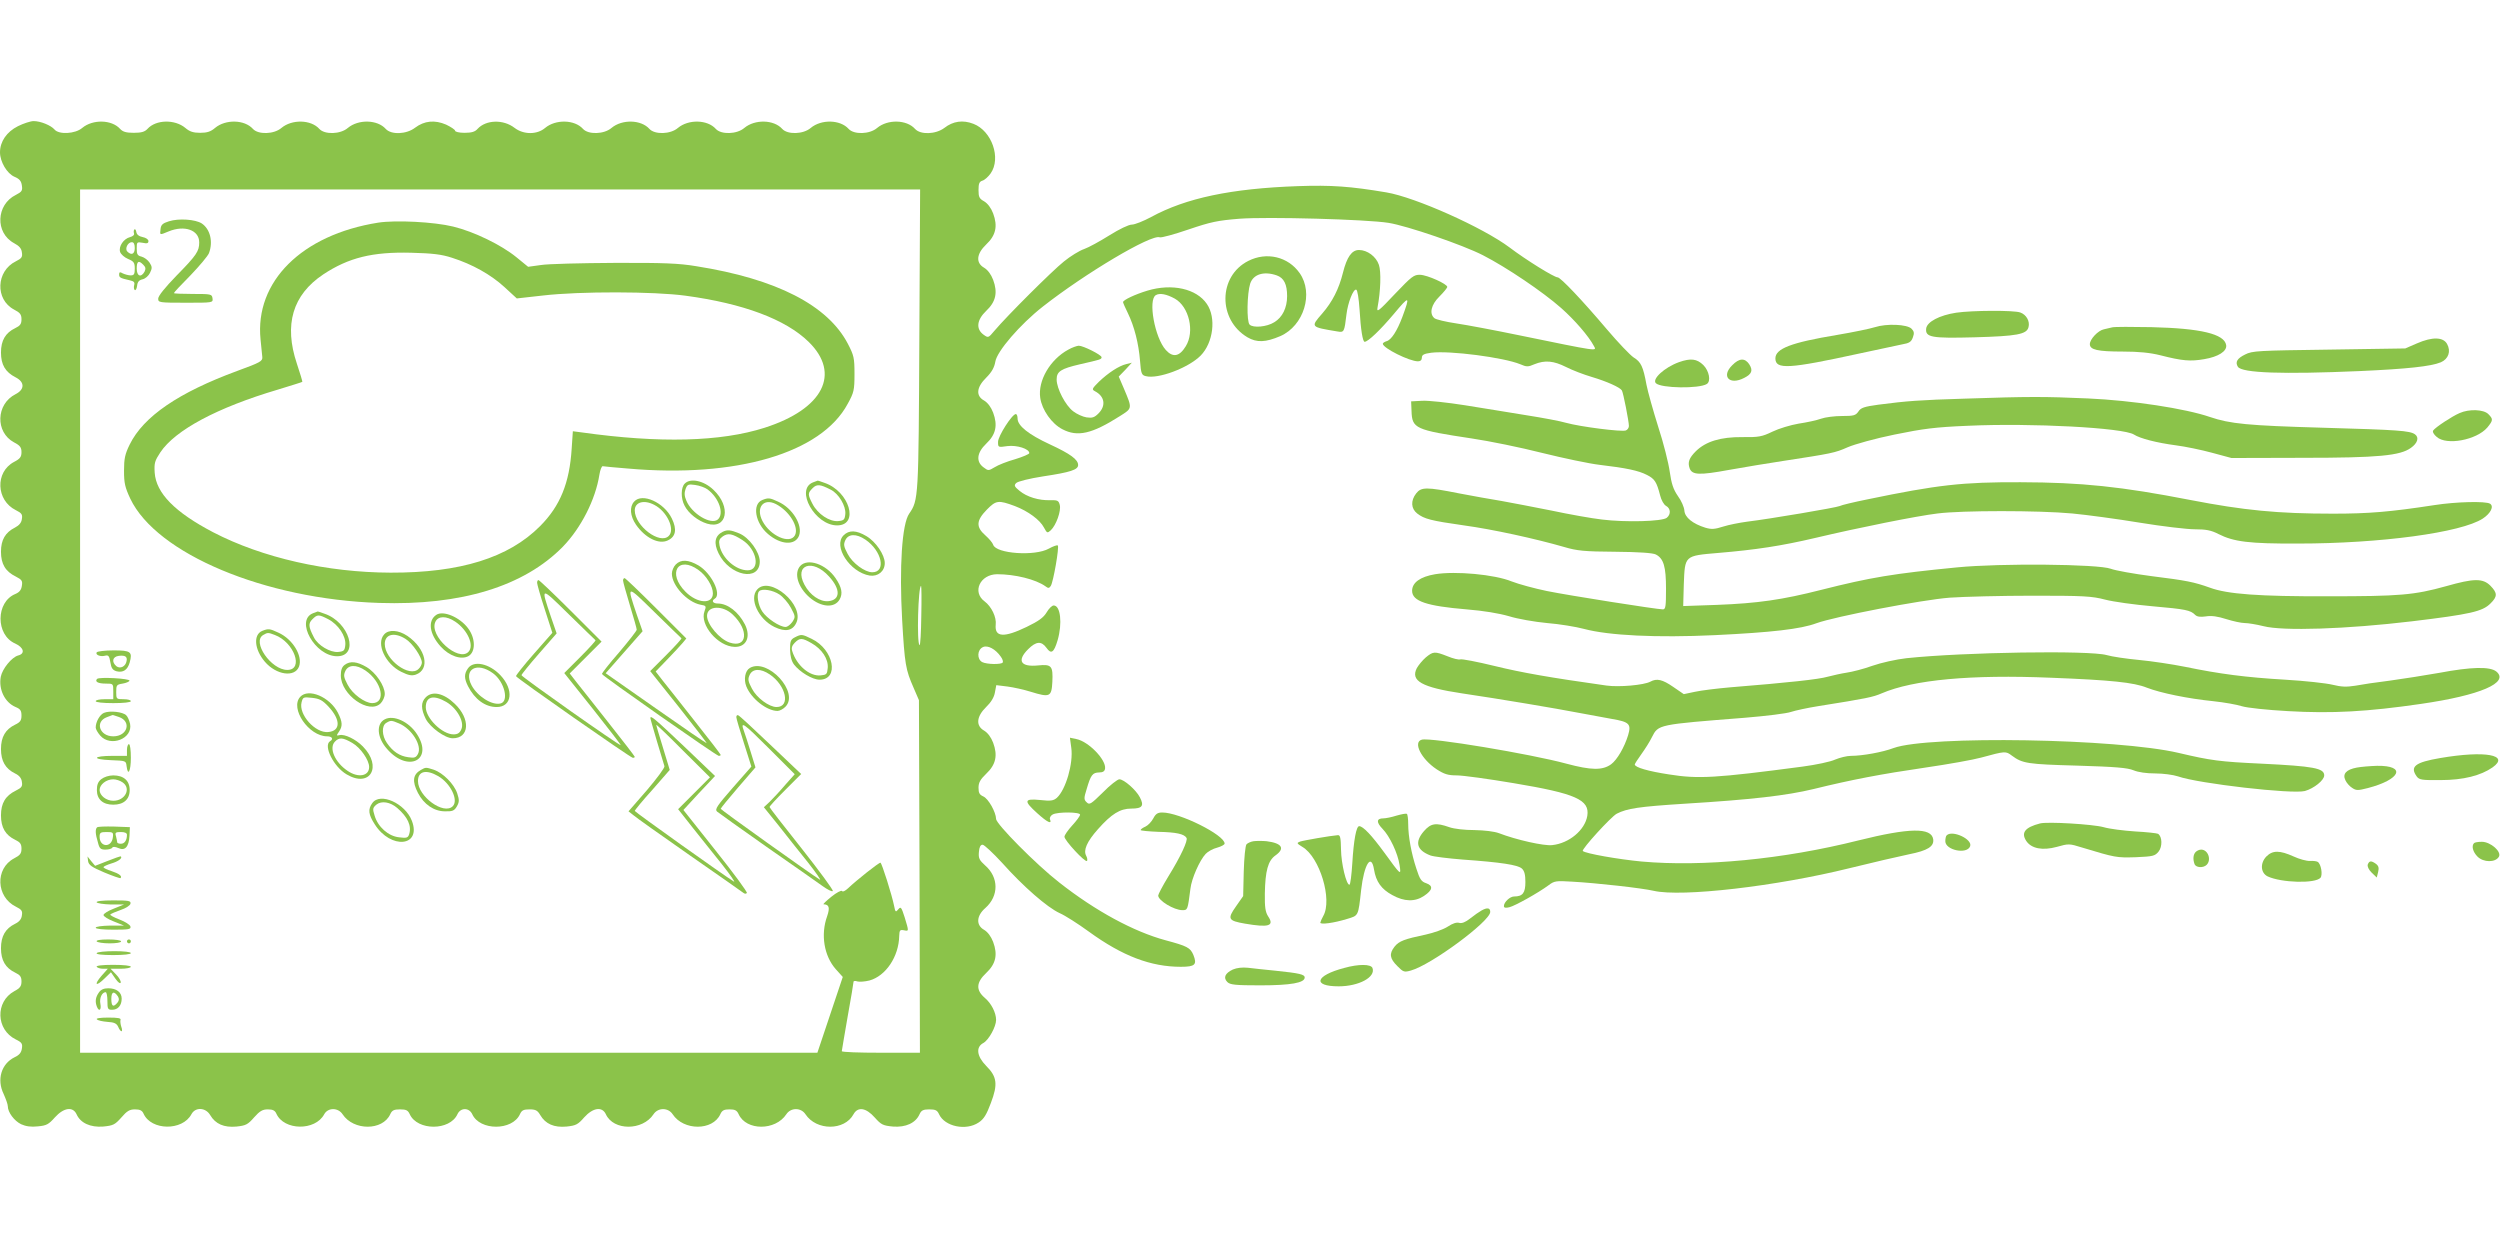 <?xml version="1.0" standalone="no"?>
<!DOCTYPE svg PUBLIC "-//W3C//DTD SVG 20010904//EN"
 "http://www.w3.org/TR/2001/REC-SVG-20010904/DTD/svg10.dtd">
<svg version="1.0" xmlns="http://www.w3.org/2000/svg"
 width="1280pt" height="640pt" viewBox="0 0 1280 640"
 preserveAspectRatio="xMidYMid meet">
<g transform="translate(0,640) scale(0.1,-0.1)"
fill="#8bc34a" stroke="none">
<path d="M92 5754 c-58 -29 -92 -79 -92 -134 0 -48 36 -109 74 -125 26 -11 35
-22 38 -45 4 -26 0 -32 -31 -48 -101 -50 -107 -194 -9 -247 26 -14 38 -27 40
-47 4 -24 -1 -31 -31 -46 -101 -50 -107 -195 -9 -247 31 -16 38 -25 38 -50 0
-24 -7 -33 -32 -45 -50 -24 -73 -63 -73 -125 0 -62 22 -100 75 -127 47 -24 47
-62 0 -86 -101 -51 -105 -195 -8 -247 31 -16 38 -26 38 -50 0 -24 -7 -34 -38
-50 -98 -52 -92 -197 9 -247 30 -15 35 -22 31 -45 -2 -19 -14 -33 -35 -44 -50
-25 -72 -63 -72 -124 0 -63 23 -101 76 -127 31 -16 35 -22 31 -47 -3 -21 -12
-33 -33 -42 -101 -41 -102 -210 -1 -254 44 -20 52 -52 15 -61 -33 -9 -81 -68
-89 -109 -12 -65 21 -132 76 -155 24 -10 30 -18 30 -44 0 -25 -7 -34 -32 -46
-50 -24 -73 -63 -73 -125 0 -62 23 -101 72 -125 21 -10 33 -24 35 -43 4 -23
-1 -30 -31 -45 -53 -26 -76 -64 -76 -127 0 -62 23 -101 73 -125 25 -12 32 -21
32 -45 0 -25 -7 -34 -38 -50 -98 -52 -92 -197 9 -247 30 -15 35 -22 31 -45 -2
-19 -14 -33 -35 -43 -49 -24 -72 -63 -72 -125 0 -62 23 -101 73 -125 25 -12
32 -21 32 -45 0 -24 -7 -34 -37 -50 -98 -54 -94 -197 8 -247 31 -15 35 -22 31
-47 -3 -20 -13 -33 -37 -44 -68 -33 -93 -114 -56 -189 11 -25 21 -52 21 -62 0
-31 33 -75 68 -92 24 -11 51 -15 86 -11 44 4 55 10 87 46 45 50 92 57 111 16
20 -45 71 -68 136 -63 51 5 60 9 93 46 29 34 43 42 70 42 26 0 37 -6 44 -22
39 -87 199 -89 245 -3 20 38 73 35 96 -4 27 -46 71 -65 135 -59 47 5 58 10 90
47 29 33 44 41 70 41 26 0 37 -6 44 -22 39 -87 199 -89 245 -3 19 35 71 35 94
0 56 -85 205 -85 244 0 9 20 19 25 50 25 32 0 41 -5 50 -25 39 -85 205 -85
244 0 16 35 60 35 76 0 39 -85 205 -85 244 0 9 20 18 25 49 25 31 0 41 -5 55
-29 27 -46 71 -65 135 -59 47 5 58 10 90 47 45 50 92 57 111 16 39 -85 188
-85 244 0 23 35 75 35 98 0 56 -85 205 -85 244 0 9 20 19 25 47 25 28 0 38 -5
47 -25 39 -85 188 -85 244 0 23 35 75 35 98 0 56 -85 200 -85 246 0 22 40 64
34 109 -17 33 -37 42 -41 93 -46 65 -5 116 18 136 63 9 20 19 25 50 25 32 0
41 -5 50 -25 29 -63 138 -86 203 -42 26 17 40 40 62 99 37 97 32 135 -24 191
-48 49 -54 96 -14 117 27 15 65 83 65 118 0 37 -25 86 -59 114 -45 39 -43 78
8 126 50 47 60 94 36 159 -11 29 -28 51 -46 62 -43 24 -40 72 6 112 70 62 69
157 -1 218 -30 27 -35 37 -32 69 2 25 8 37 19 37 8 0 53 -42 100 -93 109 -122
231 -228 294 -257 28 -12 95 -55 150 -95 172 -125 317 -180 471 -180 73 0 84
11 64 61 -16 37 -31 45 -143 75 -162 44 -357 149 -544 296 -117 91 -323 299
-323 325 -1 35 -39 103 -65 115 -20 9 -25 18 -25 45 0 26 9 42 39 71 50 47 60
94 36 159 -11 29 -28 51 -46 62 -44 25 -40 72 10 121 25 24 41 50 45 75 l7 37
57 -7 c31 -4 85 -16 120 -27 97 -30 106 -26 110 50 4 83 -4 92 -73 85 -89 -9
-110 24 -51 83 41 41 68 43 94 7 24 -34 38 -25 57 39 25 86 15 178 -20 178 -9
0 -25 -16 -36 -35 -16 -27 -41 -45 -103 -75 -116 -56 -164 -53 -158 11 5 39
-22 94 -57 120 -65 48 -23 138 64 139 91 0 198 -26 248 -62 14 -11 19 -10 27
2 13 20 44 199 36 207 -3 4 -24 -4 -46 -16 -71 -40 -271 -26 -285 20 -3 10
-21 31 -40 48 -49 43 -47 76 8 132 47 48 59 49 143 18 68 -26 129 -71 149
-110 16 -29 17 -30 35 -14 27 25 54 99 46 130 -6 22 -11 25 -49 24 -58 -2
-120 17 -157 48 -27 22 -29 28 -17 40 8 8 67 23 138 34 140 21 179 34 179 58
0 28 -39 57 -145 106 -108 50 -165 95 -165 132 0 13 -4 23 -9 23 -19 0 -91
-113 -91 -142 0 -29 0 -29 48 -22 49 6 112 -14 112 -36 0 -5 -33 -19 -72 -31
-40 -11 -88 -30 -105 -41 -32 -19 -33 -19 -57 -1 -40 29 -35 75 13 121 50 47
60 94 36 159 -11 29 -28 51 -46 62 -44 24 -40 68 11 118 28 28 41 52 46 81 8
53 127 191 243 282 218 171 556 372 599 355 8 -3 74 15 147 40 115 39 149 46
260 55 143 11 652 -3 764 -21 95 -15 381 -113 484 -166 121 -62 306 -187 400
-270 69 -61 141 -144 168 -195 15 -27 28 -29 -386 56 -121 25 -264 52 -318 60
-54 8 -105 20 -113 27 -27 23 -17 69 26 111 22 22 40 44 40 49 0 15 -102 61
-139 62 -32 1 -43 -8 -129 -98 -84 -89 -94 -97 -89 -69 16 84 19 183 7 218
-14 42 -59 76 -102 76 -37 0 -62 -36 -82 -116 -21 -84 -54 -149 -106 -209 -61
-70 -61 -69 77 -92 35 -6 36 -4 47 88 7 59 35 131 50 126 6 -2 13 -43 17 -103
6 -102 16 -164 26 -164 17 0 80 60 149 142 81 97 85 96 44 -15 -27 -72 -57
-118 -81 -124 -10 -3 -19 -9 -19 -13 0 -22 136 -90 180 -90 13 0 20 7 20 19 0
14 10 20 48 25 94 12 371 -24 456 -59 32 -14 40 -14 72 0 54 22 98 18 162 -14
31 -16 91 -39 132 -51 77 -23 144 -53 154 -69 7 -11 36 -159 36 -182 0 -9 -7
-20 -16 -23 -21 -8 -233 19 -305 39 -30 9 -121 26 -204 39 -82 14 -224 36
-314 51 -89 14 -188 25 -220 23 l-56 -3 2 -49 c3 -90 17 -97 309 -141 88 -13
250 -46 360 -74 109 -27 242 -55 294 -61 135 -16 199 -29 243 -52 39 -20 49
-35 67 -105 6 -24 19 -47 30 -53 24 -13 26 -43 4 -61 -23 -19 -211 -24 -332
-9 -53 6 -170 27 -259 46 -90 18 -205 40 -255 49 -51 8 -149 26 -218 39 -166
33 -193 33 -219 0 -29 -37 -27 -78 5 -103 36 -28 70 -37 239 -61 147 -20 366
-68 515 -111 64 -19 102 -23 260 -24 120 -1 193 -6 208 -14 40 -21 52 -62 52
-176 0 -89 -2 -105 -16 -105 -30 0 -481 71 -594 94 -63 13 -144 35 -180 49
-88 36 -288 54 -392 37 -77 -13 -118 -43 -118 -85 0 -53 74 -78 279 -95 87 -7
165 -20 217 -35 45 -14 131 -29 195 -35 63 -5 148 -19 189 -30 127 -34 372
-46 669 -32 291 14 441 31 521 61 93 34 539 120 683 131 73 5 264 10 425 10
258 0 302 -2 370 -20 42 -11 151 -26 242 -34 171 -15 195 -20 219 -44 10 -10
27 -12 55 -8 29 5 61 0 105 -14 35 -11 77 -20 94 -20 17 0 60 -7 96 -16 100
-26 426 -15 761 25 298 36 360 50 401 91 37 36 36 54 0 91 -39 39 -85 38 -226
-2 -165 -46 -239 -52 -605 -52 -355 -1 -516 11 -605 44 -81 29 -121 37 -298
59 -92 12 -187 29 -210 38 -64 24 -564 29 -787 7 -327 -32 -442 -51 -695 -115
-200 -51 -326 -69 -534 -77 l-173 -6 3 110 c6 150 2 147 177 162 191 16 323
36 497 77 224 53 518 112 625 125 124 16 519 16 690 0 74 -7 230 -28 345 -47
116 -19 243 -34 283 -34 57 0 83 -5 120 -24 79 -40 157 -50 407 -49 423 0 837
56 947 128 41 27 58 63 37 76 -22 14 -175 10 -284 -7 -228 -35 -337 -44 -520
-44 -283 0 -456 17 -730 70 -355 69 -555 90 -870 91 -298 1 -423 -13 -785 -88
-69 -14 -132 -29 -141 -34 -17 -8 -352 -65 -474 -80 -38 -5 -94 -16 -122 -25
-44 -14 -60 -15 -91 -6 -65 20 -106 53 -108 88 -1 16 -15 50 -33 74 -24 35
-33 63 -42 125 -6 44 -32 148 -59 230 -26 83 -53 179 -60 215 -17 93 -28 117
-66 140 -18 12 -79 76 -136 143 -127 150 -238 267 -253 267 -18 0 -163 90
-246 153 -136 102 -482 257 -631 282 -184 31 -282 38 -452 32 -343 -12 -574
-61 -752 -158 -39 -21 -84 -39 -99 -39 -16 0 -64 -23 -115 -55 -48 -30 -106
-62 -129 -70 -24 -8 -71 -37 -104 -64 -60 -48 -290 -277 -355 -354 -32 -38
-32 -38 -57 -20 -39 29 -34 75 14 121 50 47 60 94 36 159 -11 29 -28 51 -46
62 -44 25 -40 71 10 119 50 47 60 94 36 159 -11 29 -28 51 -46 62 -25 14 -29
22 -29 58 0 33 4 43 20 48 11 3 30 20 42 37 55 78 6 218 -88 254 -54 21 -104
14 -149 -21 -44 -33 -122 -36 -150 -5 -43 48 -140 50 -194 5 -38 -33 -119 -35
-146 -5 -43 48 -140 50 -194 5 -38 -33 -119 -35 -146 -5 -43 48 -140 50 -194
5 -38 -33 -119 -35 -146 -5 -43 48 -140 50 -194 5 -38 -33 -119 -35 -146 -5
-43 48 -140 50 -194 5 -38 -33 -119 -35 -146 -5 -43 48 -140 50 -194 5 -41
-35 -110 -35 -156 0 -58 45 -147 42 -190 -5 -13 -15 -31 -20 -67 -20 -27 0
-48 5 -48 11 0 5 -21 19 -46 31 -58 25 -111 20 -159 -16 -44 -34 -122 -37
-150 -6 -43 48 -140 50 -194 5 -38 -33 -119 -35 -146 -5 -43 48 -140 50 -194
5 -38 -33 -119 -35 -146 -5 -43 48 -140 50 -194 5 -22 -19 -41 -25 -76 -25
-35 0 -54 6 -76 25 -54 45 -151 43 -194 -5 -14 -15 -31 -20 -70 -20 -39 0 -56
5 -70 20 -43 48 -140 50 -194 5 -36 -31 -120 -35 -142 -8 -18 21 -71 43 -107
43 -15 0 -52 -12 -80 -26z m4615 -1091 c-4 -815 -4 -823 -52 -893 -37 -53 -51
-273 -36 -544 13 -227 18 -255 58 -346 l28 -65 3 -902 2 -903 -200 0 c-110 0
-200 3 -200 8 0 4 14 83 30 177 17 93 30 173 30 178 0 5 9 6 20 2 10 -3 38 -1
62 5 83 23 150 122 152 228 1 29 4 33 24 29 26 -5 26 -7 4 66 -17 53 -20 57
-33 41 -13 -16 -15 -14 -21 17 -11 56 -63 220 -70 222 -7 2 -123 -90 -166
-131 -14 -13 -27 -20 -31 -14 -3 5 -28 -8 -54 -29 -27 -22 -45 -39 -40 -39 28
-1 33 -17 18 -61 -34 -94 -16 -203 44 -271 l36 -40 -65 -194 -65 -194 -1887 0
-1888 0 0 2210 0 2210 2151 0 2150 0 -4 -767z m10 -1417 c-1 -85 -5 -152 -9
-149 -15 9 -7 303 8 303 2 0 3 -69 1 -154z m407 -208 c9 -12 13 -25 10 -30 -7
-11 -81 -10 -105 2 -28 15 -26 64 4 77 24 11 64 -10 91 -49z"/>
<path d="M865 5267 c-32 -10 -41 -18 -43 -40 -4 -32 -5 -31 41 -12 82 34 157
7 157 -56 0 -45 -13 -65 -116 -170 -59 -61 -94 -104 -94 -118 0 -20 4 -21 141
-21 140 0 140 0 137 23 -3 21 -7 22 -101 22 -53 0 -97 2 -97 4 0 3 38 44 85
91 46 48 89 99 95 114 22 59 6 123 -37 152 -33 21 -118 27 -168 11z"/>
<path d="M1936 5260 c-391 -62 -632 -302 -602 -598 4 -37 8 -77 9 -90 2 -21
-10 -28 -128 -71 -301 -111 -480 -233 -551 -377 -24 -49 -29 -72 -29 -134 0
-64 5 -85 32 -143 134 -282 689 -515 1274 -534 420 -14 742 85 941 288 93 96
167 241 187 369 4 25 12 44 17 43 6 -1 64 -7 130 -12 553 -49 989 79 1124 331
32 58 35 70 35 153 0 83 -3 95 -34 155 -103 197 -365 332 -776 397 -89 15
-168 18 -420 17 -170 -1 -340 -5 -376 -11 l-65 -9 -60 49 c-77 63 -217 131
-324 157 -98 24 -294 34 -384 20z m379 -180 c103 -33 197 -85 268 -150 l63
-58 134 15 c190 22 568 21 730 -1 296 -40 512 -121 630 -236 167 -163 75 -344
-225 -440 -225 -72 -537 -80 -936 -24 l-46 6 -6 -89 c-11 -176 -59 -294 -162
-397 -161 -162 -409 -239 -765 -238 -325 1 -657 76 -909 207 -195 102 -292
200 -299 305 -3 49 0 60 29 104 76 114 291 229 601 321 68 21 124 38 126 40 1
1 -11 43 -28 93 -67 200 -22 352 135 457 130 86 252 116 450 111 110 -3 155
-8 210 -26z"/>
<path d="M688 5225 c-4 -4 -4 -13 -2 -20 3 -7 -5 -15 -20 -19 -33 -8 -60 -48
-51 -76 4 -12 22 -28 41 -36 29 -12 34 -19 34 -49 0 -29 -4 -35 -21 -35 -11 0
-29 5 -40 10 -15 9 -19 7 -19 -5 0 -16 5 -19 54 -30 22 -5 27 -10 23 -25 -3
-11 -1 -22 3 -25 5 -3 10 7 12 22 2 20 10 29 28 33 14 3 31 18 38 33 12 24 11
32 -2 52 -9 14 -27 27 -41 31 -21 5 -25 12 -25 41 0 34 1 35 30 30 23 -5 30
-3 30 9 0 8 -13 17 -29 20 -20 4 -31 13 -33 26 -2 11 -6 17 -10 13z m2 -95 c0
-31 -17 -39 -38 -18 -14 14 2 48 23 48 10 0 15 -10 15 -30z m44 -86 c12 -12
13 -20 6 -35 -18 -32 -40 -23 -40 16 0 38 10 44 34 19z"/>
<path d="M3506 3924 c-20 -19 -21 -76 -1 -113 20 -40 69 -78 115 -92 103 -31
125 86 33 173 -49 47 -118 62 -147 32z m117 -30 c59 -44 86 -125 52 -154 -35
-29 -134 30 -161 97 -10 23 -11 39 -4 59 9 24 14 26 49 21 22 -3 51 -13 64
-23z"/>
<path d="M4162 3930 c-92 -37 11 -220 124 -220 115 0 63 175 -65 218 -19 7
-34 12 -35 11 -1 0 -11 -4 -24 -9z m91 -37 c41 -20 79 -84 75 -125 -3 -29 -7
-33 -36 -36 -45 -4 -105 36 -132 88 -25 49 -25 55 1 81 21 21 38 20 92 -8z"/>
<path d="M3247 3832 c-25 -27 -21 -74 9 -118 47 -68 117 -103 163 -81 41 19
48 56 21 112 -40 83 -152 133 -193 87z m103 -17 c65 -33 108 -126 74 -159 -45
-46 -174 51 -174 131 0 42 47 56 100 28z"/>
<path d="M3903 3840 c-53 -21 -37 -118 29 -174 65 -56 139 -60 159 -9 20 54
-33 141 -106 174 -45 21 -51 21 -82 9z m70 -21 c69 -36 119 -118 97 -160 -26
-47 -126 -3 -166 73 -36 69 5 120 69 87z"/>
<path d="M3700 3677 c-40 -20 -47 -57 -21 -110 56 -116 211 -147 211 -42 0 48
-54 123 -105 144 -44 18 -61 20 -85 8z m101 -42 c75 -48 94 -155 27 -155 -61
0 -131 62 -144 127 -5 25 -1 34 17 47 27 18 48 14 100 -19z"/>
<path d="M4319 3659 c-55 -55 32 -189 134 -206 42 -6 77 22 77 64 0 42 -46
110 -94 138 -52 31 -89 32 -117 4z m112 -22 c84 -57 108 -167 35 -167 -38 0
-102 47 -126 94 -20 38 -22 48 -12 70 15 33 56 35 103 3z"/>
<path d="M3460 3510 c-11 -11 -20 -32 -20 -47 0 -61 79 -146 146 -159 30 -5
31 -7 21 -34 -26 -68 69 -180 154 -182 60 -2 85 51 53 115 -33 64 -88 107
-139 107 -25 0 -34 14 -15 25 36 22 -18 131 -84 170 -52 30 -89 32 -116 5z
m117 -29 c40 -29 73 -83 73 -119 0 -57 -79 -53 -140 8 -95 95 -39 188 67 111z
m175 -228 c84 -80 74 -173 -16 -143 -52 17 -116 93 -116 137 0 52 80 56 132 6z"/>
<path d="M4097 3502 c-33 -37 -12 -108 47 -160 60 -52 129 -57 155 -11 17 30
11 62 -21 109 -49 72 -143 104 -181 62z m148 -54 c60 -66 58 -120 -4 -126 -43
-4 -94 31 -122 84 -55 103 42 136 126 42z"/>
<path d="M3190 3428 c0 -7 16 -64 35 -127 19 -62 35 -119 35 -125 0 -6 -41
-58 -90 -116 -50 -57 -89 -107 -88 -111 4 -11 587 -419 598 -419 6 0 10 2 10
5 0 3 -60 81 -133 173 -72 92 -147 186 -166 210 l-34 44 59 61 c33 34 68 72
79 85 l19 23 -154 154 c-85 85 -158 155 -162 155 -5 0 -8 -6 -8 -12z m299
-296 c3 -1 -32 -40 -77 -85 l-83 -83 146 -183 c80 -101 145 -185 143 -186 -2
-1 -119 79 -260 178 l-257 180 94 107 95 108 -29 83 c-53 158 -56 158 91 14
73 -71 134 -131 137 -133z"/>
<path d="M2750 3416 c0 -7 17 -68 39 -135 l39 -121 -94 -107 c-52 -59 -93
-111 -92 -115 4 -11 587 -418 598 -418 6 0 10 2 10 5 0 3 -60 81 -133 173 -72
92 -147 186 -166 210 l-34 44 81 81 82 82 -158 158 c-86 86 -161 157 -165 157
-4 0 -7 -6 -7 -14z m299 -294 c3 -1 -32 -40 -77 -85 l-83 -83 146 -183 c80
-101 145 -185 143 -186 -5 -5 -507 349 -508 358 0 4 40 54 90 111 l90 103 -29
84 c-53 158 -56 158 91 14 73 -71 134 -131 137 -133z"/>
<path d="M3877 3382 c-43 -47 6 -152 88 -192 56 -27 93 -20 112 21 44 91 -135
243 -200 171z m114 -26 c19 -13 46 -44 59 -69 23 -43 23 -46 7 -71 -10 -14
-25 -26 -35 -26 -30 0 -96 44 -119 79 -22 32 -31 90 -16 104 14 15 70 6 104
-17z"/>
<path d="M1602 3260 c-92 -37 11 -220 124 -220 115 0 63 175 -65 218 -19 7
-34 12 -35 11 -1 0 -11 -4 -24 -9z m78 -30 c52 -27 92 -87 88 -132 -3 -29 -7
-33 -36 -36 -41 -4 -105 34 -125 75 -28 54 -29 71 -8 92 26 26 32 26 81 1z"/>
<path d="M2234 3252 c-45 -30 -36 -98 22 -162 44 -49 106 -70 143 -49 37 22
36 92 -3 143 -42 56 -127 92 -162 68z m97 -35 c64 -43 99 -123 67 -155 -52
-52 -202 83 -169 154 14 31 56 32 102 1z"/>
<path d="M1343 3170 c-47 -19 -41 -95 13 -158 58 -68 153 -82 175 -25 20 54
-32 141 -106 174 -45 21 -51 21 -82 9z m64 -21 c99 -37 150 -179 64 -179 -83
0 -183 145 -123 179 22 13 25 13 59 0z"/>
<path d="M1967 3152 c-43 -47 6 -152 88 -192 37 -18 53 -21 74 -14 75 27 52
133 -43 198 -46 31 -96 34 -119 8z m109 -23 c35 -21 84 -93 84 -122 0 -8 -7
-23 -17 -32 -46 -46 -173 47 -173 128 0 50 49 62 106 26z"/>
<path d="M4070 3137 c-22 -11 -25 -20 -25 -63 1 -33 7 -58 20 -76 30 -39 95
-78 131 -78 103 0 73 155 -40 209 -49 24 -53 25 -86 8z m85 -30 c53 -30 87
-81 83 -127 -3 -32 -6 -35 -36 -38 -57 -6 -124 52 -146 125 -5 15 -1 28 13 42
26 26 37 26 86 -2z"/>
<path d="M495 3060 c-8 -13 20 -24 44 -17 16 4 21 -2 26 -34 5 -31 12 -40 32
-46 34 -8 56 7 67 45 15 55 6 62 -83 62 -44 0 -83 -5 -86 -10z m153 -45 c-5
-28 -33 -41 -52 -26 -26 22 -20 49 12 53 33 4 45 -4 40 -27z"/>
<path d="M1765 2996 c-14 -10 -20 -26 -20 -54 0 -99 145 -202 204 -143 11 11
21 33 21 48 0 42 -46 110 -94 138 -48 28 -83 32 -111 11z m106 -29 c84 -57
108 -167 35 -167 -38 0 -102 47 -126 94 -20 38 -22 48 -12 70 15 33 56 35 103
3z"/>
<path d="M2396 2978 c-20 -28 -20 -51 0 -91 35 -68 88 -107 147 -107 79 0 89
89 19 163 -57 60 -137 77 -166 35z m128 -25 c59 -43 84 -145 38 -155 -44 -10
-118 37 -148 94 -42 82 28 121 110 61z"/>
<path d="M3839 2980 c-24 -14 -32 -58 -18 -94 25 -63 105 -126 160 -126 11 0
29 10 40 21 74 74 -91 252 -182 199z m102 -33 c84 -57 108 -167 35 -167 -38 0
-102 47 -126 94 -20 38 -22 48 -12 70 15 33 56 35 103 3z"/>
<path d="M497 2924 c-13 -14 5 -24 44 -24 39 0 39 0 39 -40 l0 -40 -45 0 c-25
0 -45 -4 -45 -10 0 -6 37 -10 90 -10 53 0 90 4 90 10 0 6 -17 10 -37 10 -37 0
-38 1 -38 37 0 35 2 38 33 43 18 3 34 10 35 15 2 11 -155 20 -166 9z"/>
<path d="M1537 2832 c-54 -59 44 -202 138 -202 25 0 34 -14 15 -25 -36 -22 18
-131 85 -170 120 -71 184 40 83 143 -36 37 -94 65 -120 58 -16 -4 -16 -2 -3
17 20 29 19 50 -5 98 -42 81 -151 127 -193 81z m145 -50 c63 -68 62 -124 -1
-130 -67 -7 -153 90 -137 152 7 27 9 28 54 23 38 -4 53 -12 84 -45z m122 -186
c42 -24 86 -88 86 -123 0 -47 -56 -57 -110 -20 -66 44 -97 118 -65 150 22 23
41 21 89 -7z"/>
<path d="M2180 2830 c-26 -26 -25 -60 0 -111 23 -44 99 -99 138 -99 86 0 92
99 10 177 -56 54 -114 67 -148 33z m105 -24 c56 -33 94 -103 77 -140 -8 -19
-19 -26 -40 -26 -58 0 -142 83 -142 139 0 55 39 65 105 27z"/>
<path d="M532 2750 c-21 -9 -42 -46 -42 -75 0 -8 10 -26 23 -41 53 -61 168
-16 153 60 -4 17 -12 37 -20 44 -17 17 -84 25 -114 12z m77 -21 c66 -23 44
-99 -29 -99 -71 0 -95 75 -33 98 16 6 28 11 29 11 1 1 15 -4 33 -10z"/>
<path d="M3770 2728 c0 -7 18 -67 39 -133 l38 -120 -95 -108 c-80 -92 -93
-110 -81 -122 8 -7 122 -88 254 -181 132 -92 261 -182 287 -201 25 -18 49 -30
52 -25 3 5 -69 103 -159 217 -91 114 -165 210 -165 213 0 4 36 43 81 88 l81
81 -157 149 c-86 82 -160 151 -166 152 -5 2 -9 -2 -9 -10z m250 -347 c-26 -31
-62 -69 -78 -85 l-31 -29 75 -93 c41 -52 108 -137 151 -190 42 -53 69 -93 61
-88 -46 28 -508 358 -508 363 0 3 40 52 89 109 l89 103 -25 81 c-14 45 -29 92
-34 105 -20 54 -3 42 125 -86 l135 -135 -49 -55z"/>
<path d="M1970 2717 c-45 -23 -40 -94 12 -152 107 -123 239 -57 153 76 -41 64
-120 100 -165 76z m73 -21 c66 -28 119 -114 97 -156 -10 -19 -18 -22 -50 -17
-44 6 -79 29 -109 73 -26 37 -28 89 -3 103 23 14 27 13 65 -3z"/>
<path d="M3330 2723 c0 -4 16 -58 34 -120 19 -62 36 -118 38 -126 2 -8 -39
-63 -90 -123 l-94 -108 24 -19 c12 -11 142 -103 288 -205 146 -101 270 -189
277 -194 7 -5 13 -5 17 0 3 5 -69 103 -160 217 l-165 208 38 41 c21 23 57 62
81 87 l43 46 -156 149 c-154 146 -175 164 -175 147z m223 -385 l-81 -81 74
-94 c41 -51 108 -136 151 -189 42 -53 69 -93 61 -88 -51 31 -508 357 -508 362
0 4 40 53 90 108 l89 102 -34 112 c-19 62 -35 115 -35 119 0 3 62 -56 137
-132 l138 -137 -82 -82z"/>
<path d="M650 2560 l0 -30 -74 0 c-101 0 -108 -18 -9 -22 77 -3 78 -3 81 -30
7 -56 22 -26 22 42 0 40 -4 70 -10 70 -5 0 -10 -13 -10 -30z"/>
<path d="M2155 2458 c-41 -23 -46 -58 -15 -118 30 -58 82 -94 138 -94 39 -1
48 3 61 25 13 23 13 33 2 67 -16 48 -73 105 -120 121 -41 13 -41 13 -66 -1z
m89 -32 c63 -37 105 -123 74 -154 -46 -46 -178 50 -178 129 0 51 42 61 104 25z"/>
<path d="M519 2411 c-17 -13 -23 -29 -23 -56 0 -48 31 -75 84 -75 53 0 84 27
84 75 0 48 -31 75 -84 75 -22 0 -47 -8 -61 -19z m109 -17 c45 -31 13 -94 -48
-94 -36 0 -70 27 -70 55 0 28 34 55 70 55 14 0 36 -7 48 -16z"/>
<path d="M1906 2288 c-23 -32 -20 -58 13 -109 82 -129 240 -114 190 18 -34 90
-163 148 -203 91z m128 -25 c54 -47 74 -91 61 -134 -6 -19 -13 -21 -52 -16
-55 6 -108 53 -125 111 -11 35 -10 40 10 57 26 20 70 13 106 -18z"/>
<path d="M497 2164 c-10 -10 -9 -33 4 -76 8 -33 14 -38 39 -38 16 0 31 4 35
10 3 6 15 5 31 -2 34 -16 54 6 57 63 l2 44 -80 3 c-45 1 -84 0 -88 -4z m81
-50 c-6 -56 -68 -53 -68 2 0 21 5 24 36 24 32 0 35 -2 32 -26z m72 12 c0 -28
-12 -46 -31 -46 -10 0 -19 3 -19 8 0 4 -3 17 -6 30 -6 19 -3 22 25 22 20 0 31
-5 31 -14z"/>
<path d="M551 1992 l-64 -25 -20 24 -19 24 3 -24 c3 -20 19 -31 83 -58 43 -18
81 -31 83 -29 10 10 -7 23 -46 36 -23 7 -41 16 -41 20 0 4 18 12 40 19 35 10
58 27 49 36 -2 2 -33 -9 -68 -23z"/>
<path d="M495 1780 c3 -5 36 -10 73 -11 l67 0 -52 -21 c-29 -11 -53 -26 -53
-33 0 -7 24 -22 53 -33 l52 -21 -72 0 c-42 -1 -73 -5 -73 -11 0 -6 37 -10 91
-10 78 0 90 2 87 16 -2 9 -27 25 -56 36 -29 11 -51 23 -47 26 4 4 27 14 53 23
27 9 48 23 50 32 3 15 -8 17 -88 17 -58 0 -89 -4 -85 -10z"/>
<path d="M495 1580 c3 -5 33 -10 66 -10 33 0 59 4 59 10 0 6 -29 10 -66 10
-41 0 -63 -4 -59 -10z"/>
<path d="M650 1580 c0 -5 5 -10 10 -10 6 0 10 5 10 10 0 6 -4 10 -10 10 -5 0
-10 -4 -10 -10z"/>
<path d="M495 1520 c-4 -6 27 -10 84 -10 54 0 91 4 91 10 0 6 -35 10 -84 10
-47 0 -88 -4 -91 -10z"/>
<path d="M495 1450 c3 -5 18 -10 32 -10 l25 0 -32 -36 c-40 -46 -30 -58 14
-15 l34 33 23 -33 c13 -19 25 -27 27 -20 2 7 -8 26 -24 42 l-28 29 52 0 c29 0
52 5 52 10 0 6 -37 10 -91 10 -57 0 -88 -4 -84 -10z"/>
<path d="M506 1318 c-17 -24 -20 -46 -10 -72 11 -28 24 -17 18 14 -6 29 8 60
27 60 5 0 9 -20 9 -45 0 -41 2 -45 24 -45 30 0 49 22 49 57 0 33 -27 53 -69
53 -23 0 -38 -7 -48 -22z m98 -20 c7 -12 6 -21 -3 -32 -21 -25 -31 -19 -31 20
0 37 14 42 34 12z"/>
<path d="M496 1181 c5 -6 29 -11 54 -13 35 -2 47 -8 55 -25 5 -13 13 -23 17
-23 4 0 4 10 -1 23 -4 12 -6 28 -4 35 4 9 -13 12 -63 12 -42 0 -64 -4 -58 -9z"/>
<path d="M6391 5064 c-154 -78 -156 -301 -4 -391 48 -28 93 -26 168 6 121 53
172 220 99 323 -59 84 -169 110 -263 62z m146 -74 c37 -13 53 -46 53 -106 0
-60 -24 -109 -66 -134 -38 -24 -108 -30 -126 -12 -16 16 -13 160 3 210 16 48
70 65 136 42z"/>
<path d="M5875 4912 c-63 -19 -125 -48 -125 -59 0 -3 11 -29 25 -57 33 -68 55
-155 62 -244 5 -65 8 -73 30 -78 62 -16 217 42 280 105 65 66 81 194 32 265
-53 78 -178 106 -304 68z m140 -41 c73 -41 103 -169 56 -244 -32 -53 -66 -59
-102 -19 -57 63 -92 258 -51 281 20 12 55 5 97 -18z"/>
<path d="M10016 4799 c-86 -13 -150 -47 -154 -81 -5 -45 26 -51 248 -45 216 6
267 15 276 52 8 30 -11 64 -42 75 -31 12 -246 11 -328 -1z"/>
<path d="M9600 4725 c-25 -8 -112 -26 -195 -40 -235 -39 -315 -70 -315 -120 0
-58 68 -54 430 25 96 21 195 42 220 47 36 6 46 13 54 36 8 21 6 31 -7 44 -23
23 -128 27 -187 8z"/>
<path d="M10815 4724 c-11 -3 -31 -7 -43 -10 -30 -6 -72 -51 -72 -76 0 -29 40
-38 169 -38 82 0 140 -6 192 -19 113 -29 154 -32 224 -20 73 12 118 41 113 72
-9 57 -129 86 -383 92 -99 2 -189 2 -200 -1z"/>
<path d="M12375 4642 l-60 -26 -390 -6 c-364 -5 -393 -6 -430 -25 -41 -20 -52
-39 -37 -63 21 -32 228 -39 622 -22 245 11 366 24 417 45 39 17 53 56 32 94
-20 36 -76 37 -154 3z"/>
<path d="M5470 4610 c-93 -50 -157 -159 -144 -247 9 -62 59 -133 114 -161 77
-40 150 -24 293 67 65 41 65 38 22 140 l-27 63 34 35 33 36 -28 -7 c-38 -9
-93 -45 -141 -91 -35 -35 -37 -39 -20 -48 50 -26 58 -74 18 -114 -21 -21 -32
-24 -61 -20 -19 3 -50 17 -68 31 -40 30 -85 117 -85 163 0 41 21 55 120 78
105 24 110 25 110 36 0 12 -94 59 -117 59 -10 -1 -34 -9 -53 -20z"/>
<path d="M8597 4546 c-75 -27 -140 -87 -119 -108 26 -26 221 -29 261 -4 22 14
12 67 -18 97 -33 32 -64 36 -124 15z"/>
<path d="M8869 4530 c-58 -57 -14 -104 61 -65 40 20 46 39 26 70 -22 33 -51
32 -87 -5z"/>
<path d="M10061 4359 c-232 -7 -298 -12 -444 -31 -73 -10 -90 -16 -102 -35
-14 -20 -23 -23 -84 -23 -38 0 -86 -6 -108 -14 -22 -8 -73 -19 -114 -25 -41
-7 -101 -25 -134 -41 -54 -26 -70 -29 -155 -28 -110 1 -186 -22 -237 -72 -35
-35 -43 -57 -32 -88 13 -34 49 -36 201 -8 79 14 204 35 278 46 247 38 265 41
330 70 37 16 142 45 240 65 147 30 207 38 375 45 327 15 797 -10 851 -45 31
-20 116 -42 214 -55 47 -6 130 -23 185 -38 l100 -27 365 1 c388 0 499 11 554
51 34 24 43 53 21 69 -26 19 -86 23 -470 34 -387 11 -477 20 -580 55 -125 43
-398 85 -625 95 -226 10 -300 10 -629 -1z"/>
<path d="M12593 4285 c-38 -16 -124 -73 -135 -89 -5 -6 3 -21 18 -33 50 -45
204 -16 259 48 30 37 31 43 5 69 -24 24 -98 27 -147 5z"/>
<path d="M7300 3034 c-17 -15 -37 -39 -46 -55 -33 -65 25 -98 231 -129 196
-29 481 -77 600 -100 55 -10 131 -24 168 -31 89 -15 100 -26 83 -83 -19 -62
-56 -126 -87 -149 -44 -32 -102 -31 -229 3 -184 50 -695 135 -740 123 -47 -12
-4 -99 76 -152 39 -25 58 -31 103 -31 31 0 162 -18 292 -40 317 -53 389 -85
376 -167 -12 -73 -93 -141 -180 -150 -41 -5 -184 27 -272 61 -24 9 -74 15
-126 16 -50 0 -104 6 -129 15 -68 24 -94 20 -129 -20 -49 -56 -38 -98 33 -125
16 -6 90 -15 165 -21 196 -14 282 -27 303 -46 13 -12 18 -31 18 -69 0 -56 -14
-74 -58 -74 -21 0 -52 -29 -52 -49 0 -9 8 -11 28 -6 29 7 147 73 200 112 30
23 39 24 120 19 127 -7 359 -33 419 -47 143 -33 628 23 1003 116 118 29 255
61 304 71 96 19 129 40 124 77 -9 61 -122 59 -383 -6 -386 -97 -796 -136
-1110 -108 -117 11 -289 41 -301 54 -8 8 145 176 174 191 53 27 113 36 348 51
344 21 522 42 659 75 195 48 347 77 573 110 117 17 245 40 285 51 125 34 126
34 158 10 54 -40 80 -44 334 -51 197 -6 258 -11 289 -24 24 -10 66 -16 111
-16 40 0 92 -7 116 -15 105 -37 585 -92 650 -75 46 13 99 55 99 80 0 37 -55
47 -320 60 -214 10 -260 16 -425 55 -314 74 -1282 90 -1460 25 -55 -21 -159
-40 -218 -40 -21 0 -57 -9 -81 -19 -23 -11 -99 -27 -167 -36 -446 -59 -534
-64 -684 -40 -105 16 -175 36 -175 51 0 3 15 27 34 53 18 25 43 64 54 87 33
65 30 64 475 99 109 9 215 22 237 30 21 7 85 21 142 30 246 39 278 46 322 65
163 70 458 97 867 80 308 -12 424 -24 491 -51 70 -27 210 -56 339 -69 57 -6
124 -18 148 -26 26 -8 127 -19 236 -25 225 -13 406 -3 680 37 304 44 455 109
386 166 -33 26 -127 24 -292 -7 -74 -13 -188 -31 -254 -40 -66 -8 -146 -20
-177 -26 -45 -7 -70 -6 -115 5 -32 8 -141 20 -243 26 -203 12 -333 29 -513 66
-65 13 -171 29 -235 35 -64 6 -139 17 -166 25 -88 25 -732 15 -1025 -16 -53
-6 -129 -23 -175 -39 -44 -16 -103 -31 -131 -35 -27 -4 -71 -14 -98 -21 -44
-13 -199 -30 -497 -54 -69 -6 -151 -16 -182 -23 l-57 -12 -54 37 c-55 38 -84
45 -117 27 -33 -18 -162 -29 -225 -20 -291 41 -433 66 -572 100 -90 22 -169
37 -176 34 -8 -3 -37 4 -66 16 -66 26 -73 25 -111 -6z"/>
<path d="M5485 2571 c11 -79 -28 -214 -74 -256 -18 -15 -31 -17 -86 -11 -82 8
-85 -4 -14 -68 52 -47 76 -58 65 -31 -3 8 3 19 14 25 26 14 140 13 140 -1 0
-7 -18 -31 -40 -55 -22 -24 -40 -50 -40 -58 0 -19 106 -133 115 -124 4 3 2 16
-4 27 -15 28 4 72 60 135 70 79 114 106 171 106 57 0 67 14 44 58 -19 37 -81
92 -105 92 -9 0 -48 -30 -84 -67 -62 -61 -69 -65 -83 -51 -15 14 -15 21 0 69
21 72 30 83 63 84 20 0 29 6 31 20 6 45 -85 139 -147 151 l-33 7 7 -52z"/>
<path d="M12495 2519 c-130 -22 -158 -44 -121 -95 13 -17 27 -19 123 -18 115
0 205 23 265 65 90 64 -38 87 -267 48z"/>
<path d="M12067 2470 c-54 -10 -74 -32 -59 -64 6 -14 22 -32 35 -40 21 -14 29
-14 80 -1 169 44 199 116 48 114 -36 -1 -83 -5 -104 -9z"/>
<path d="M5905 2210 c-9 -17 -27 -36 -40 -42 -14 -6 -25 -14 -25 -18 0 -3 41
-7 91 -9 92 -2 132 -11 144 -31 8 -13 -29 -94 -94 -199 -28 -46 -51 -90 -51
-96 0 -26 81 -75 124 -75 27 0 27 1 41 110 6 52 47 145 78 178 11 12 38 27 59
32 21 6 38 15 38 21 0 44 -231 159 -319 159 -24 0 -34 -7 -46 -30z"/>
<path d="M7150 2224 c-25 -8 -55 -14 -67 -14 -36 0 -37 -20 -5 -53 38 -39 79
-126 88 -187 8 -54 8 -54 -80 67 -63 86 -107 133 -127 133 -15 0 -28 -72 -35
-187 -4 -62 -10 -113 -15 -113 -16 0 -42 108 -43 180 -1 60 -4 75 -16 74 -38
-3 -177 -27 -194 -33 -18 -7 -17 -9 12 -27 89 -52 155 -271 107 -354 -8 -14
-14 -29 -15 -34 0 -11 69 -2 137 19 59 18 57 12 72 148 15 132 52 191 66 105
10 -62 38 -101 94 -131 61 -34 116 -35 162 -4 45 30 48 52 11 65 -25 8 -33 21
-50 74 -26 78 -42 167 -42 229 0 26 -3 50 -7 52 -5 3 -28 -2 -53 -9z"/>
<path d="M10445 2184 c-77 -20 -98 -47 -71 -89 26 -40 84 -51 157 -31 60 17
64 17 128 -3 172 -52 177 -53 276 -50 89 4 98 6 117 29 20 25 19 77 -3 91 -6
3 -59 9 -117 12 -59 4 -132 13 -162 22 -55 15 -287 29 -325 19z"/>
<path d="M9967 2123 c-4 -3 -7 -17 -7 -30 0 -46 111 -69 127 -26 14 36 -92 85
-120 56z"/>
<path d="M6418 2093 c-14 -2 -31 -10 -36 -16 -6 -7 -12 -69 -14 -139 l-3 -126
-37 -53 c-45 -64 -40 -73 46 -88 122 -21 152 -12 119 37 -14 22 -18 45 -17
117 2 116 16 168 54 195 51 36 34 63 -45 73 -22 2 -52 2 -67 0z"/>
<path d="M12667 2083 c-14 -14 -6 -45 18 -69 30 -30 91 -31 109 -1 16 26 -42
77 -87 77 -19 0 -37 -3 -40 -7z"/>
<path d="M11242 2038 c-13 -13 -15 -37 -6 -62 7 -19 45 -21 62 -4 26 26 7 78
-28 78 -9 0 -21 -5 -28 -12z"/>
<path d="M11604 2015 c-33 -34 -30 -84 6 -102 70 -33 245 -38 271 -7 12 15 3
70 -14 81 -6 4 -24 6 -40 5 -16 -1 -54 9 -84 23 -71 32 -107 32 -139 0z"/>
<path d="M12123 1974 c-3 -10 4 -26 20 -42 l26 -25 7 28 c5 21 3 31 -11 42
-24 17 -34 17 -42 -3z"/>
<path d="M7585 1738 c-11 -6 -37 -24 -57 -40 -25 -20 -44 -27 -57 -23 -13 4
-34 -3 -58 -19 -21 -14 -72 -32 -113 -41 -109 -23 -137 -33 -160 -62 -28 -36
-25 -60 14 -99 31 -31 35 -33 70 -23 104 29 406 252 406 300 0 21 -15 24 -45
7z"/>
<path d="M6882 1444 c-148 -39 -164 -94 -28 -94 103 0 191 47 173 94 -8 20
-70 21 -145 0z"/>
<path d="M6312 1436 c-40 -19 -50 -42 -28 -64 14 -14 40 -17 169 -17 156 0
227 13 227 40 0 16 -25 22 -150 35 -52 5 -115 12 -140 15 -29 3 -57 0 -78 -9z"/>
</g>
</svg>
